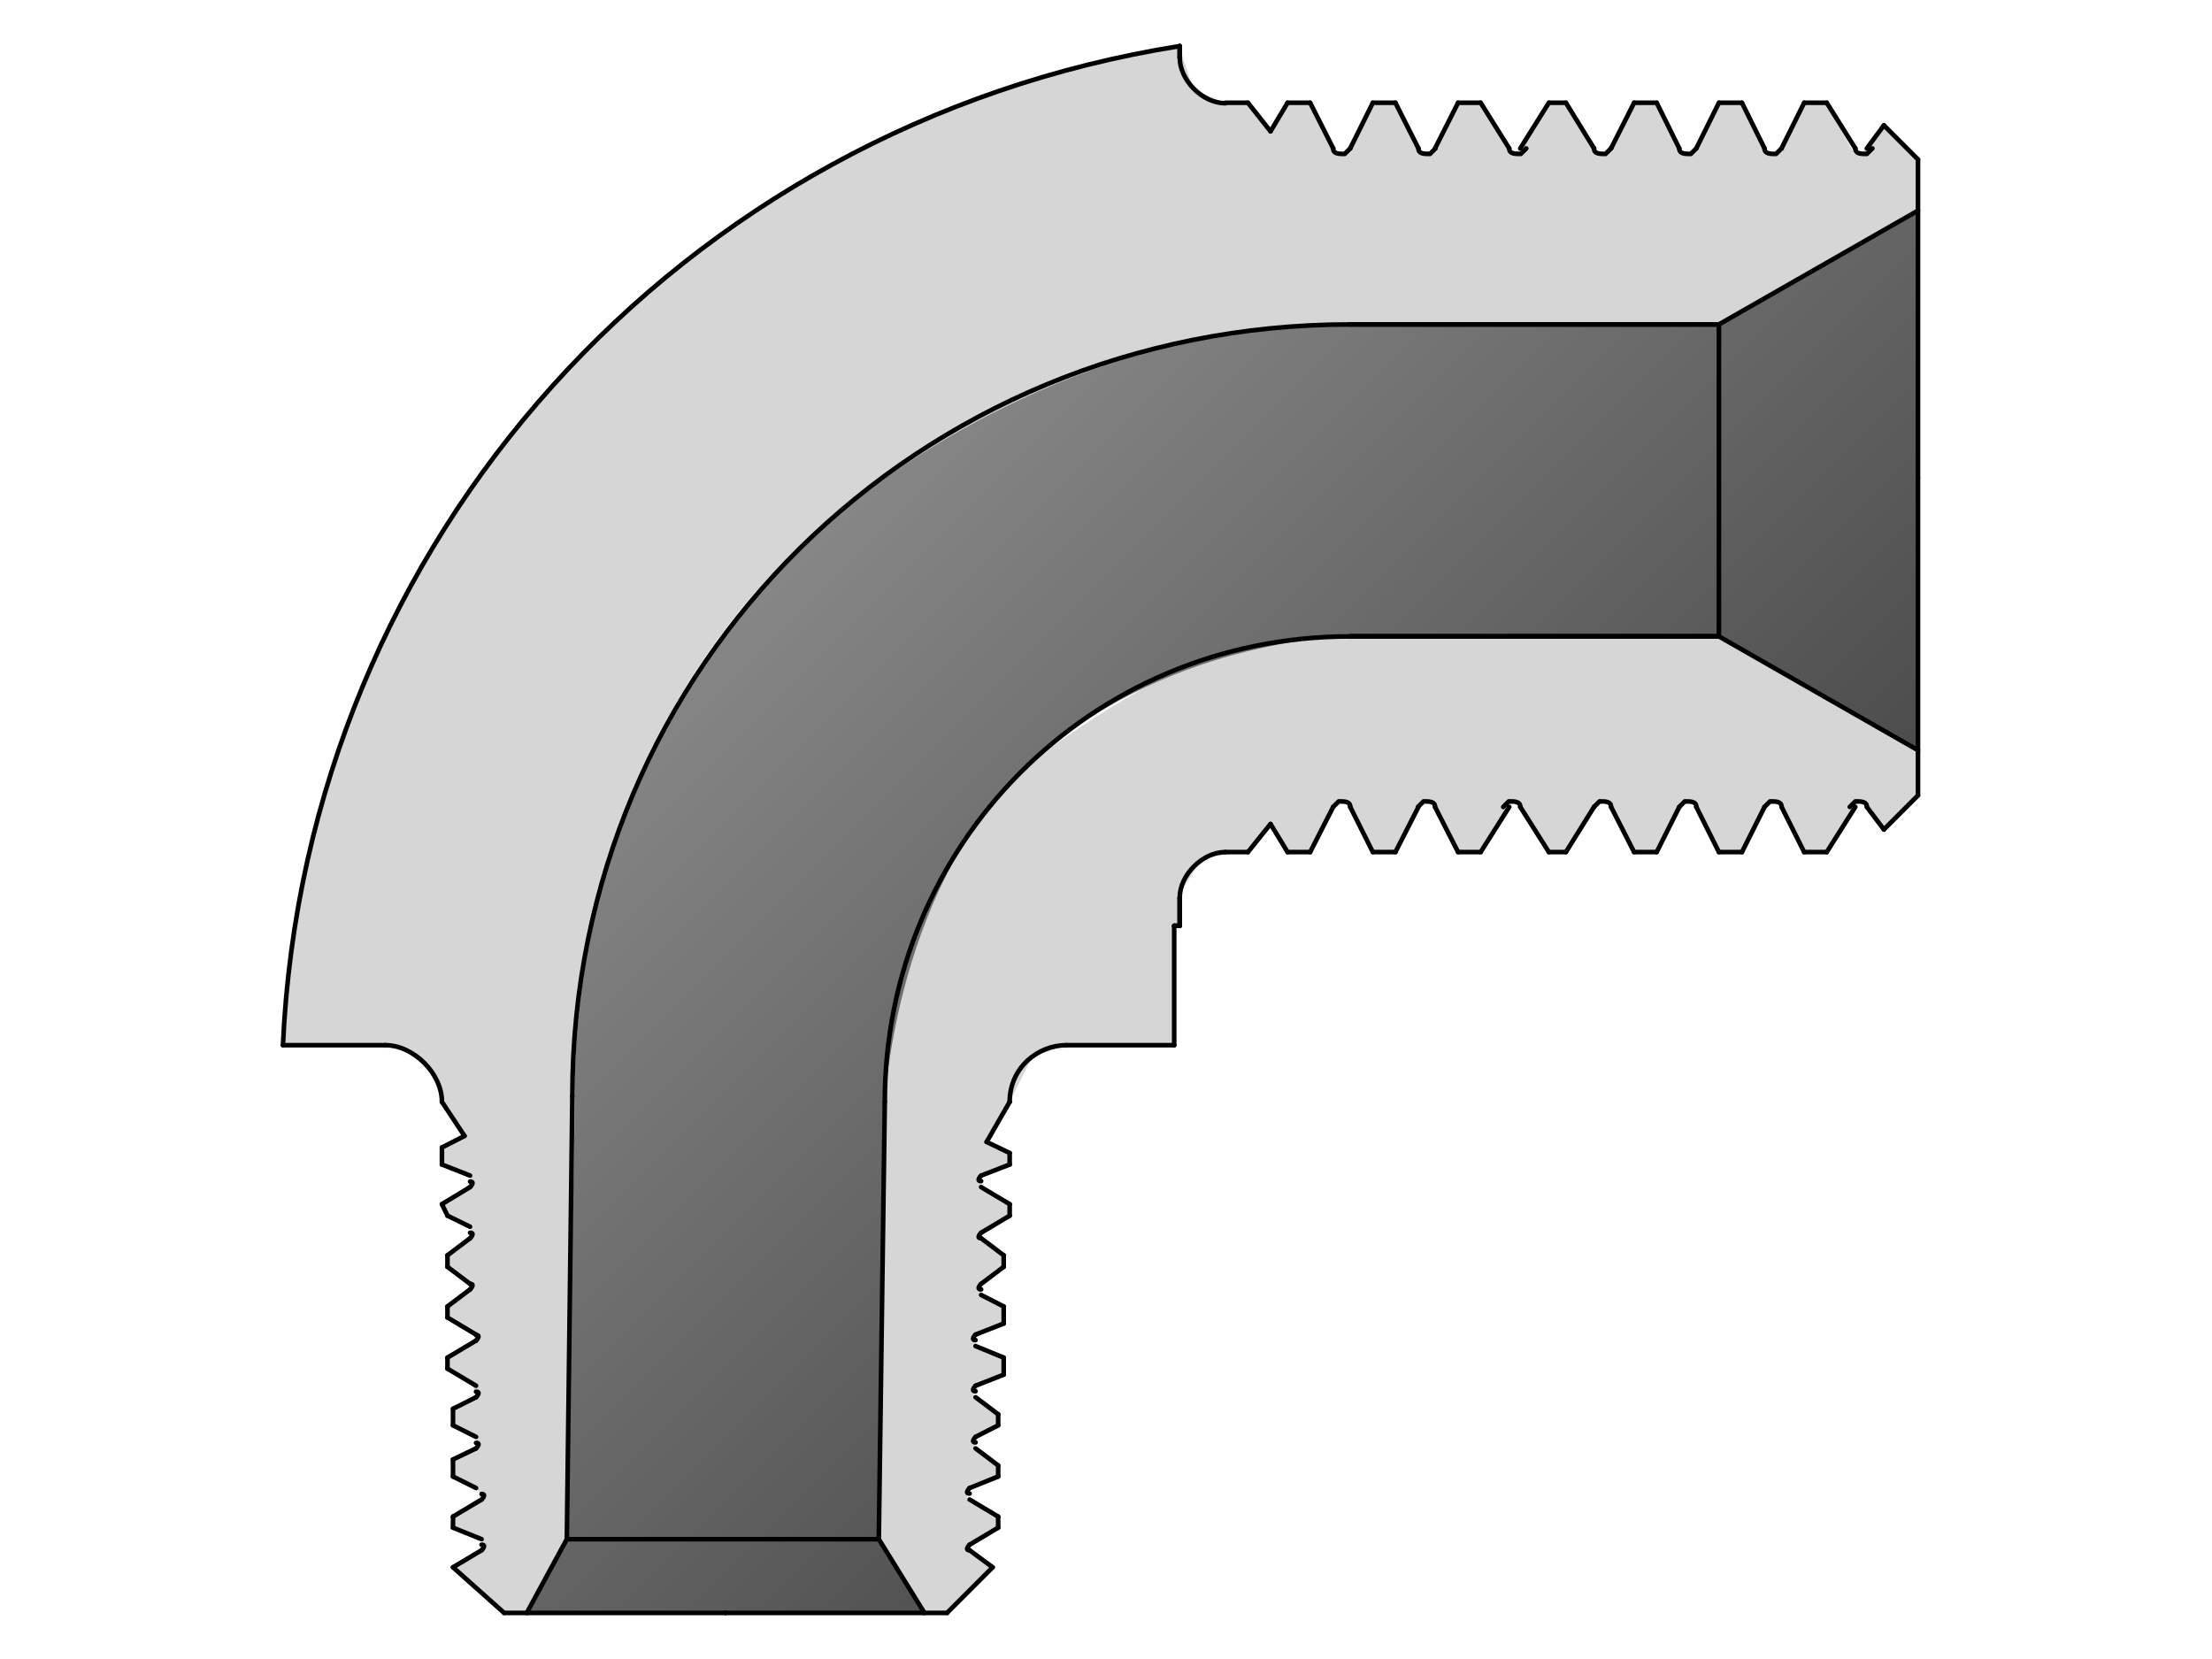 <?xml version="1.0" encoding="utf-8"?>
<!-- Generator: Adobe Illustrator 26.0.2, SVG Export Plug-In . SVG Version: 6.00 Build 0)  -->
<svg version="1.1" id="レイヤー_1" xmlns="http://www.w3.org/2000/svg" xmlns:xlink="http://www.w3.org/1999/xlink" x="0px"
	 y="0px" viewBox="0 0 480 360" style="enable-background:new 0 0 480 360;" xml:space="preserve">
<style type="text/css">
	.st0{fill-rule:evenodd;clip-rule:evenodd;fill:#D6D6D6;}
	.st1{fill-rule:evenodd;clip-rule:evenodd;fill:url(#SVGID_1_);}
	.st2{fill:none;stroke:#000000;stroke-linecap:round;stroke-linejoin:round;stroke-miterlimit:10;}
</style>
<path class="st0" d="M373,138.1h-80c0,0-21.4-8.6-69,27.1s-32,73.9-32,73.9l-1.2,94.9l9.9,16h4.9l9.9-9.9L210,336l1.5-1.4l5.2-3.1
	V329l-6.8-3.6v-2.5l6.2-2l0.5-2.9l-4.9-3.7l-0.5-2.5l5.4-2.5v-2.4l-5.4-3.7l0.5-2.5l6.1-2.4v-3.7l-6.1-2.5v-2.5l6.1-2.4v-3.7
	l-4.9-2.5v-2.4l4.9-3.7v-2.5l-4.9-3.7v-1.2l6.2-3.7v-2.5l-6.2-3.7v-2.5l6.2-2.4v-2.5l-5-2.4l5-8.7l4.9-9.8l7.4-2.5h23.4v-25.9h1.2
	v-7l5-7.8l9.8-1.2l4.9-6.1l3.7,6.1h4.9l6.2-11l2.4,0.6l5,10.4h4.9l6.1-11l2.5,0.6l5,10.4h4.3l7.4-10.7l1.9,0.9l6.2,9.8h3.7l7.3-11
	l2.4,0.6l5.1,10.4h4.9l6.1-11l2.4,0.6l5,10.4h5l5.5-10.4h3l5,10.4h4.9l6.9-11l1.9,1.2l3.7,4.9l7.4-7.4v-9.8L373,138.1z"/>
<g id="HATCH_00000065762369942771797590000005838834577084900268_">
	<g id="HATCH_00000075152332768752467430000011461008817113830044_">
		
			<linearGradient id="SVGID_1_" gradientUnits="userSpaceOnUse" x1="-148.525" y1="-1001.034" x2="-551.529" y2="-598.03" gradientTransform="matrix(1 0 0 -1 596.099 -620.86)">
			<stop  offset="0" style="stop-color:#1A1A1A"/>
			<stop  offset="1" style="stop-color:#BDBDBD"/>
		</linearGradient>
		<path class="st1" d="M293,138.1h80l43.2,24.7v-59.2V45.7L373,70.4h-80c0,0-64.3-7.5-118.8,48s-50,120.7-50,120.7L123,334l-8.7,16
			h43.2h43.1l-9.9-16l1.3-94.9c0,0,2.5-49.2,33.2-75.1S293,138.1,293,138.1z"/>
	</g>
</g>
<path class="st0" d="M124.8,236.9c0,0-3.1-75,54.1-123c56.7-47.5,114-43.5,114-43.5h80l43.2-24.7l0.5-11.1l-8-7.4l-4.3,5.6l-1.9,0.6
	l-6.2-11.1h-4.9l-6.1,11.1l-2.4-0.6l-5-10.5h-5l-5.2,10.5h-3.2l-5-10.5h-4.9l-6.2,11.1l-2.5-0.6l-6.1-10.5H336l-6.8,10.5h-1.7
	l-6.3-10.5h-4.9l-5.5,10.5h-3l-5.1-10.5h-4.9l-6.1,11.1l-2.4-0.6l-5.1-10.5h-4.9l-3.7,6.2l-4.9-6.2l-4.9,0.1l-6.9-3.1l-3-9.3
	c0,0-80.1,9.8-137.4,75.1S61.4,226.8,61.4,226.8l24.9,0.2c0,0,2.9,0.5,6.6,4.5c3.6,4,3,7.6,3,7.6l4.9,7.4l-4.9,2.5v3.7l6.1,2.4v2.5
	l-6.1,3.7l1.2,2.5l4.9,2.4l0.4,1.9l-5.3,4.3v2.5l4.3,3.2l0.6,1.7l-4.9,3.7v2.4l5.4,3.2l0.8,1.8l-6.2,3.7v2.4l5.4,3.2l0.8,3l-5,2.5
	v3.6l5,2.5l0.4,1.9l-5.4,3v3.7l5,2.5l1.6,1.9l-6.6,4.3v2.4l6.2,2.5l0.5,1.8l-6.7,4.3l11.1,9.9h4.3l9.3-16L124.8,236.9L124.8,236.9"
	/>
<path class="st2" d="M256,10C147.6,27.2,66.3,117.2,61.4,226.8"/>
<path class="st2" d="M293,70.4c-93.6,0-168.8,73.9-168.8,167.5"/>
<path class="st2" d="M293,138.1c-56.7,0-101,45.6-101,101"/>
<line class="st2" x1="254.8" y1="200.9" x2="256" y2="200.9"/>
<line class="st2" x1="256" y1="200.9" x2="256" y2="194.8"/>
<line class="st2" x1="256" y1="200.9" x2="256" y2="194.8"/>
<line class="st2" x1="254.8" y1="200.9" x2="256" y2="200.9"/>
<line class="st2" x1="254.8" y1="226.8" x2="254.8" y2="200.9"/>
<line class="st2" x1="256" y1="12.5" x2="256" y2="10"/>
<line class="st2" x1="256" y1="12.5" x2="256" y2="10"/>
<path class="st2" d="M256,12.5c0,4.9,4.9,9.9,9.9,9.9"/>
<line class="st2" x1="373" y1="70.4" x2="293" y2="70.4"/>
<line class="st2" x1="373" y1="138.1" x2="293" y2="138.1"/>
<path class="st2" d="M265.9,184.9c-4.9,0-9.9,4.9-9.9,9.9"/>
<line class="st2" x1="416.2" y1="103.6" x2="416.2" y2="172.6"/>
<line class="st2" x1="416.2" y1="162.8" x2="373" y2="138.1"/>
<line class="st2" x1="373" y1="70.4" x2="293" y2="70.4"/>
<line class="st2" x1="373" y1="138.1" x2="293" y2="138.1"/>
<line class="st2" x1="373" y1="138.1" x2="293" y2="138.1"/>
<line class="st2" x1="416.2" y1="34.6" x2="408.8" y2="27.2"/>
<line class="st2" x1="416.2" y1="103.6" x2="416.2" y2="34.6"/>
<line class="st2" x1="416.2" y1="45.7" x2="373" y2="70.4"/>
<line class="st2" x1="364.4" y1="32.2" x2="359.5" y2="22.3"/>
<line class="st2" x1="354.6" y1="22.3" x2="349.6" y2="32.2"/>
<line class="st2" x1="345.9" y1="32.2" x2="339.8" y2="22.3"/>
<line class="st2" x1="382.9" y1="32.2" x2="378" y2="22.3"/>
<line class="st2" x1="373" y1="22.3" x2="368.1" y2="32.2"/>
<path class="st2" d="M345.9,32.2c0,1.2,1.2,1.2,2.5,1.2c0,0,0,0,1.2-1.2"/>
<path class="st2" d="M364.4,32.2c0,1.2,1.2,1.2,2.5,1.2c0,0,0,0,1.2-1.2"/>
<path class="st2" d="M382.9,32.2c0,1.2,1.2,1.2,2.5,1.2c0,0,0,0,1.2-1.2"/>
<line class="st2" x1="378" y1="22.3" x2="373" y2="22.3"/>
<line class="st2" x1="359.5" y1="22.3" x2="354.6" y2="22.3"/>
<line class="st2" x1="336.1" y1="22.3" x2="329.9" y2="32.2"/>
<line class="st2" x1="327.5" y1="32.2" x2="321.3" y2="22.3"/>
<path class="st2" d="M327.5,32.2c0,1.2,1.2,1.2,2.5,1.2c0,0,0,0,1.2-1.2"/>
<line class="st2" x1="339.8" y1="22.3" x2="336.1" y2="22.3"/>
<line class="st2" x1="321.3" y1="22.3" x2="316.4" y2="22.3"/>
<line class="st2" x1="316.4" y1="22.3" x2="311.4" y2="32.2"/>
<line class="st2" x1="307.8" y1="32.2" x2="302.8" y2="22.3"/>
<path class="st2" d="M307.8,32.2c0,1.2,1.2,1.2,2.5,1.2c0,0,0,0,1.2-1.2"/>
<line class="st2" x1="302.8" y1="22.3" x2="297.9" y2="22.3"/>
<line class="st2" x1="297.9" y1="22.3" x2="293" y2="32.2"/>
<line class="st2" x1="289.3" y1="32.2" x2="284.3" y2="22.3"/>
<path class="st2" d="M289.3,32.2c0,1.2,1.2,1.2,2.5,1.2c0,0,0,0,1.2-1.2"/>
<line class="st2" x1="284.3" y1="22.3" x2="279.4" y2="22.3"/>
<line class="st2" x1="279.4" y1="22.3" x2="275.7" y2="28.5"/>
<line class="st2" x1="402.6" y1="32.2" x2="396.4" y2="22.3"/>
<line class="st2" x1="391.5" y1="22.3" x2="386.6" y2="32.2"/>
<path class="st2" d="M402.6,32.2c0,1.2,1.2,1.2,2.5,1.2c0,0,0,0,1.2-1.2"/>
<line class="st2" x1="396.4" y1="22.3" x2="391.5" y2="22.3"/>
<line class="st2" x1="408.8" y1="27.2" x2="405.1" y2="32.2"/>
<line class="st2" x1="265.9" y1="22.3" x2="270.8" y2="22.3"/>
<line class="st2" x1="275.7" y1="28.5" x2="270.8" y2="22.3"/>
<line class="st2" x1="416.2" y1="172.6" x2="408.8" y2="180"/>
<line class="st2" x1="364.4" y1="175.1" x2="359.5" y2="184.9"/>
<line class="st2" x1="354.6" y1="184.9" x2="349.6" y2="175.1"/>
<line class="st2" x1="345.9" y1="175.1" x2="339.8" y2="184.9"/>
<line class="st2" x1="382.9" y1="175.1" x2="378" y2="184.9"/>
<line class="st2" x1="373" y1="184.9" x2="368.1" y2="175.1"/>
<path class="st2" d="M349.6,175.1c0-1.2-1.2-1.2-2.5-1.2c0,0,0,0-1.2,1.2"/>
<path class="st2" d="M368.1,175.1c0-1.2-1.2-1.2-2.5-1.2c0,0,0,0-1.2,1.2"/>
<path class="st2" d="M386.6,175.1c0-1.2-1.2-1.2-2.5-1.2c0,0,0,0-1.2,1.2"/>
<line class="st2" x1="378" y1="184.9" x2="373" y2="184.9"/>
<line class="st2" x1="359.5" y1="184.9" x2="354.6" y2="184.9"/>
<line class="st2" x1="336.1" y1="184.9" x2="329.9" y2="175.1"/>
<line class="st2" x1="327.5" y1="175.1" x2="321.3" y2="184.9"/>
<path class="st2" d="M329.9,175.1c0-1.2-1.2-1.2-2.5-1.2c0,0,0,0-1.2,1.2"/>
<line class="st2" x1="339.8" y1="184.9" x2="336.1" y2="184.9"/>
<line class="st2" x1="321.3" y1="184.9" x2="316.4" y2="184.9"/>
<line class="st2" x1="316.4" y1="184.9" x2="311.4" y2="175.1"/>
<line class="st2" x1="307.8" y1="175.1" x2="302.8" y2="184.9"/>
<path class="st2" d="M311.4,175.1c0-1.2-1.2-1.2-2.5-1.2c0,0,0,0-1.2,1.2"/>
<line class="st2" x1="302.8" y1="184.9" x2="297.9" y2="184.9"/>
<line class="st2" x1="297.9" y1="184.9" x2="293" y2="175.1"/>
<line class="st2" x1="289.3" y1="175.1" x2="284.3" y2="184.9"/>
<path class="st2" d="M293,175.1c0-1.2-1.2-1.2-2.5-1.2c0,0,0,0-1.2,1.2"/>
<line class="st2" x1="284.3" y1="184.9" x2="279.4" y2="184.9"/>
<line class="st2" x1="279.4" y1="184.9" x2="275.7" y2="178.8"/>
<line class="st2" x1="402.6" y1="175.1" x2="396.4" y2="184.9"/>
<line class="st2" x1="391.5" y1="184.9" x2="386.6" y2="175.1"/>
<path class="st2" d="M405.1,175.1c0-1.2-1.2-1.2-2.5-1.2c0,0,0,0-1.2,1.2"/>
<line class="st2" x1="396.4" y1="184.9" x2="391.5" y2="184.9"/>
<line class="st2" x1="408.8" y1="180" x2="405.1" y2="175.1"/>
<line class="st2" x1="265.9" y1="184.9" x2="270.8" y2="184.9"/>
<line class="st2" x1="275.7" y1="178.8" x2="270.8" y2="184.9"/>
<line class="st2" x1="231.4" y1="226.8" x2="254.8" y2="226.8"/>
<line class="st2" x1="83.6" y1="226.8" x2="61.4" y2="226.8"/>
<line class="st2" x1="109.4" y1="350" x2="98.3" y2="340.1"/>
<line class="st2" x1="123" y1="334" x2="124.2" y2="237.9"/>
<line class="st2" x1="205.5" y1="350" x2="157.5" y2="350"/>
<line class="st2" x1="114.3" y1="350" x2="123" y2="334"/>
<line class="st2" x1="109.4" y1="350" x2="157.5" y2="350"/>
<line class="st2" x1="190.7" y1="334" x2="200.6" y2="350"/>
<path class="st2" d="M95.9,239.1c0-6.2-6.2-12.3-12.3-12.3"/>
<line class="st2" x1="95.9" y1="239.1" x2="100.8" y2="246.5"/>
<path class="st2" d="M231.4,226.8c-6.2,0-12.3,4.9-12.3,12.3"/>
<line class="st2" x1="103.3" y1="290.9" x2="97.1" y2="294.6"/>
<line class="st2" x1="97.1" y1="297" x2="103.3" y2="300.7"/>
<line class="st2" x1="103.3" y1="303.2" x2="98.3" y2="305.7"/>
<line class="st2" x1="102" y1="279.8" x2="97.1" y2="283.5"/>
<line class="st2" x1="97.1" y1="285.9" x2="103.3" y2="289.6"/>
<path class="st2" d="M103.3,303.2c0,0,1.2-1.2,0-1.2l0,0"/>
<path class="st2" d="M103.3,290.9c0,0,1.2-1.2,0-1.2l0,0"/>
<path class="st2" d="M102,279.8c0,0,1.2-1.2,0-1.2l0,0"/>
<line class="st2" x1="97.1" y1="283.5" x2="97.1" y2="285.9"/>
<line class="st2" x1="97.1" y1="294.6" x2="97.1" y2="297"/>
<line class="st2" x1="98.3" y1="309.3" x2="103.3" y2="311.8"/>
<line class="st2" x1="103.3" y1="314.3" x2="98.3" y2="316.7"/>
<path class="st2" d="M103.3,314.3c0,0,1.2-1.2,0-1.2l0,0"/>
<line class="st2" x1="98.3" y1="305.7" x2="98.3" y2="309.3"/>
<line class="st2" x1="98.3" y1="316.7" x2="98.3" y2="320.4"/>
<line class="st2" x1="98.3" y1="320.4" x2="103.3" y2="322.9"/>
<line class="st2" x1="104.5" y1="325.4" x2="98.3" y2="329.1"/>
<path class="st2" d="M104.5,325.4c0,0,1.2-1.2,0-1.2l0,0"/>
<line class="st2" x1="98.3" y1="329.1" x2="98.3" y2="331.5"/>
<line class="st2" x1="98.3" y1="331.5" x2="104.5" y2="334"/>
<line class="st2" x1="104.5" y1="336.4" x2="98.3" y2="340.1"/>
<path class="st2" d="M104.5,336.4c0,0,1.2-1.2,0-1.2l0,0"/>
<line class="st2" x1="102" y1="268.7" x2="97.1" y2="272.4"/>
<line class="st2" x1="97.1" y1="274.9" x2="102" y2="278.6"/>
<line class="st2" x1="102" y1="257.6" x2="95.9" y2="261.3"/>
<line class="st2" x1="97.1" y1="263.8" x2="102" y2="266.2"/>
<path class="st2" d="M102,268.7c0,0,1.2-1.2,0-1.2l0,0"/>
<path class="st2" d="M102,257.6c0,0,1.2-1.2,0-1.2l0,0"/>
<line class="st2" x1="95.9" y1="261.3" x2="97.1" y2="263.8"/>
<line class="st2" x1="97.1" y1="272.4" x2="97.1" y2="274.9"/>
<line class="st2" x1="100.8" y1="246.5" x2="95.9" y2="249"/>
<line class="st2" x1="95.9" y1="252.7" x2="102" y2="255.1"/>
<line class="st2" x1="95.9" y1="239.1" x2="95.9" y2="239.1"/>
<line class="st2" x1="95.9" y1="249" x2="95.9" y2="252.7"/>
<line class="st2" x1="205.5" y1="350" x2="215.4" y2="340.1"/>
<line class="st2" x1="219.1" y1="239.1" x2="214.1" y2="247.8"/>
<line class="st2" x1="211.7" y1="292.1" x2="217.8" y2="294.6"/>
<line class="st2" x1="217.8" y1="298.3" x2="211.7" y2="300.7"/>
<line class="st2" x1="211.7" y1="303.2" x2="216.6" y2="306.9"/>
<line class="st2" x1="212.9" y1="281" x2="217.8" y2="283.5"/>
<line class="st2" x1="217.8" y1="287.2" x2="211.7" y2="289.6"/>
<path class="st2" d="M211.7,300.7c0,0-1.2,1.2,0,1.2l0,0"/>
<path class="st2" d="M211.7,289.6c0,0-1.2,1.2,0,1.2l0,0"/>
<path class="st2" d="M212.9,278.6c0,0-1.2,1.2,0,1.2l0,0"/>
<line class="st2" x1="217.8" y1="283.5" x2="217.8" y2="287.2"/>
<line class="st2" x1="217.8" y1="294.6" x2="217.8" y2="298.3"/>
<line class="st2" x1="216.6" y1="309.3" x2="211.7" y2="311.8"/>
<line class="st2" x1="211.7" y1="314.3" x2="216.6" y2="318"/>
<path class="st2" d="M211.7,311.8c0,0-1.2,1.2,0,1.2l0,0"/>
<line class="st2" x1="216.6" y1="306.9" x2="216.6" y2="309.3"/>
<line class="st2" x1="216.6" y1="318" x2="216.6" y2="320.4"/>
<line class="st2" x1="216.6" y1="320.4" x2="210.4" y2="322.9"/>
<line class="st2" x1="210.4" y1="325.4" x2="216.6" y2="329.1"/>
<path class="st2" d="M210.4,322.9c0,0-1.2,1.2,0,1.2l0,0"/>
<line class="st2" x1="216.6" y1="329.1" x2="216.6" y2="331.5"/>
<line class="st2" x1="216.6" y1="331.5" x2="210.4" y2="335.2"/>
<line class="st2" x1="210.4" y1="336.4" x2="215.4" y2="340.1"/>
<path class="st2" d="M210.4,335.2c0,0-1.2,1.2,0,1.2l0,0"/>
<line class="st2" x1="212.9" y1="268.7" x2="217.8" y2="272.4"/>
<line class="st2" x1="217.8" y1="274.9" x2="212.9" y2="278.6"/>
<line class="st2" x1="212.9" y1="257.6" x2="219.1" y2="261.3"/>
<line class="st2" x1="219.1" y1="263.8" x2="212.9" y2="267.5"/>
<path class="st2" d="M212.9,267.5c0,0-1.2,1.2,0,1.2l0,0"/>
<path class="st2" d="M212.9,255.1c0,0-1.2,1.2,0,1.2l0,0"/>
<line class="st2" x1="219.1" y1="261.3" x2="219.1" y2="263.8"/>
<line class="st2" x1="217.8" y1="272.4" x2="217.8" y2="274.9"/>
<line class="st2" x1="214.1" y1="247.8" x2="219.1" y2="250.2"/>
<line class="st2" x1="219.1" y1="252.7" x2="212.9" y2="255.1"/>
<line class="st2" x1="219.1" y1="239.1" x2="219.1" y2="239.1"/>
<line class="st2" x1="219.1" y1="250.2" x2="219.1" y2="252.7"/>
<line class="st2" x1="192" y1="239.1" x2="190.7" y2="334"/>
<line class="st2" x1="123" y1="334" x2="190.7" y2="334"/>
<line class="st2" x1="373" y1="70.4" x2="373" y2="138.1"/>
</svg>
